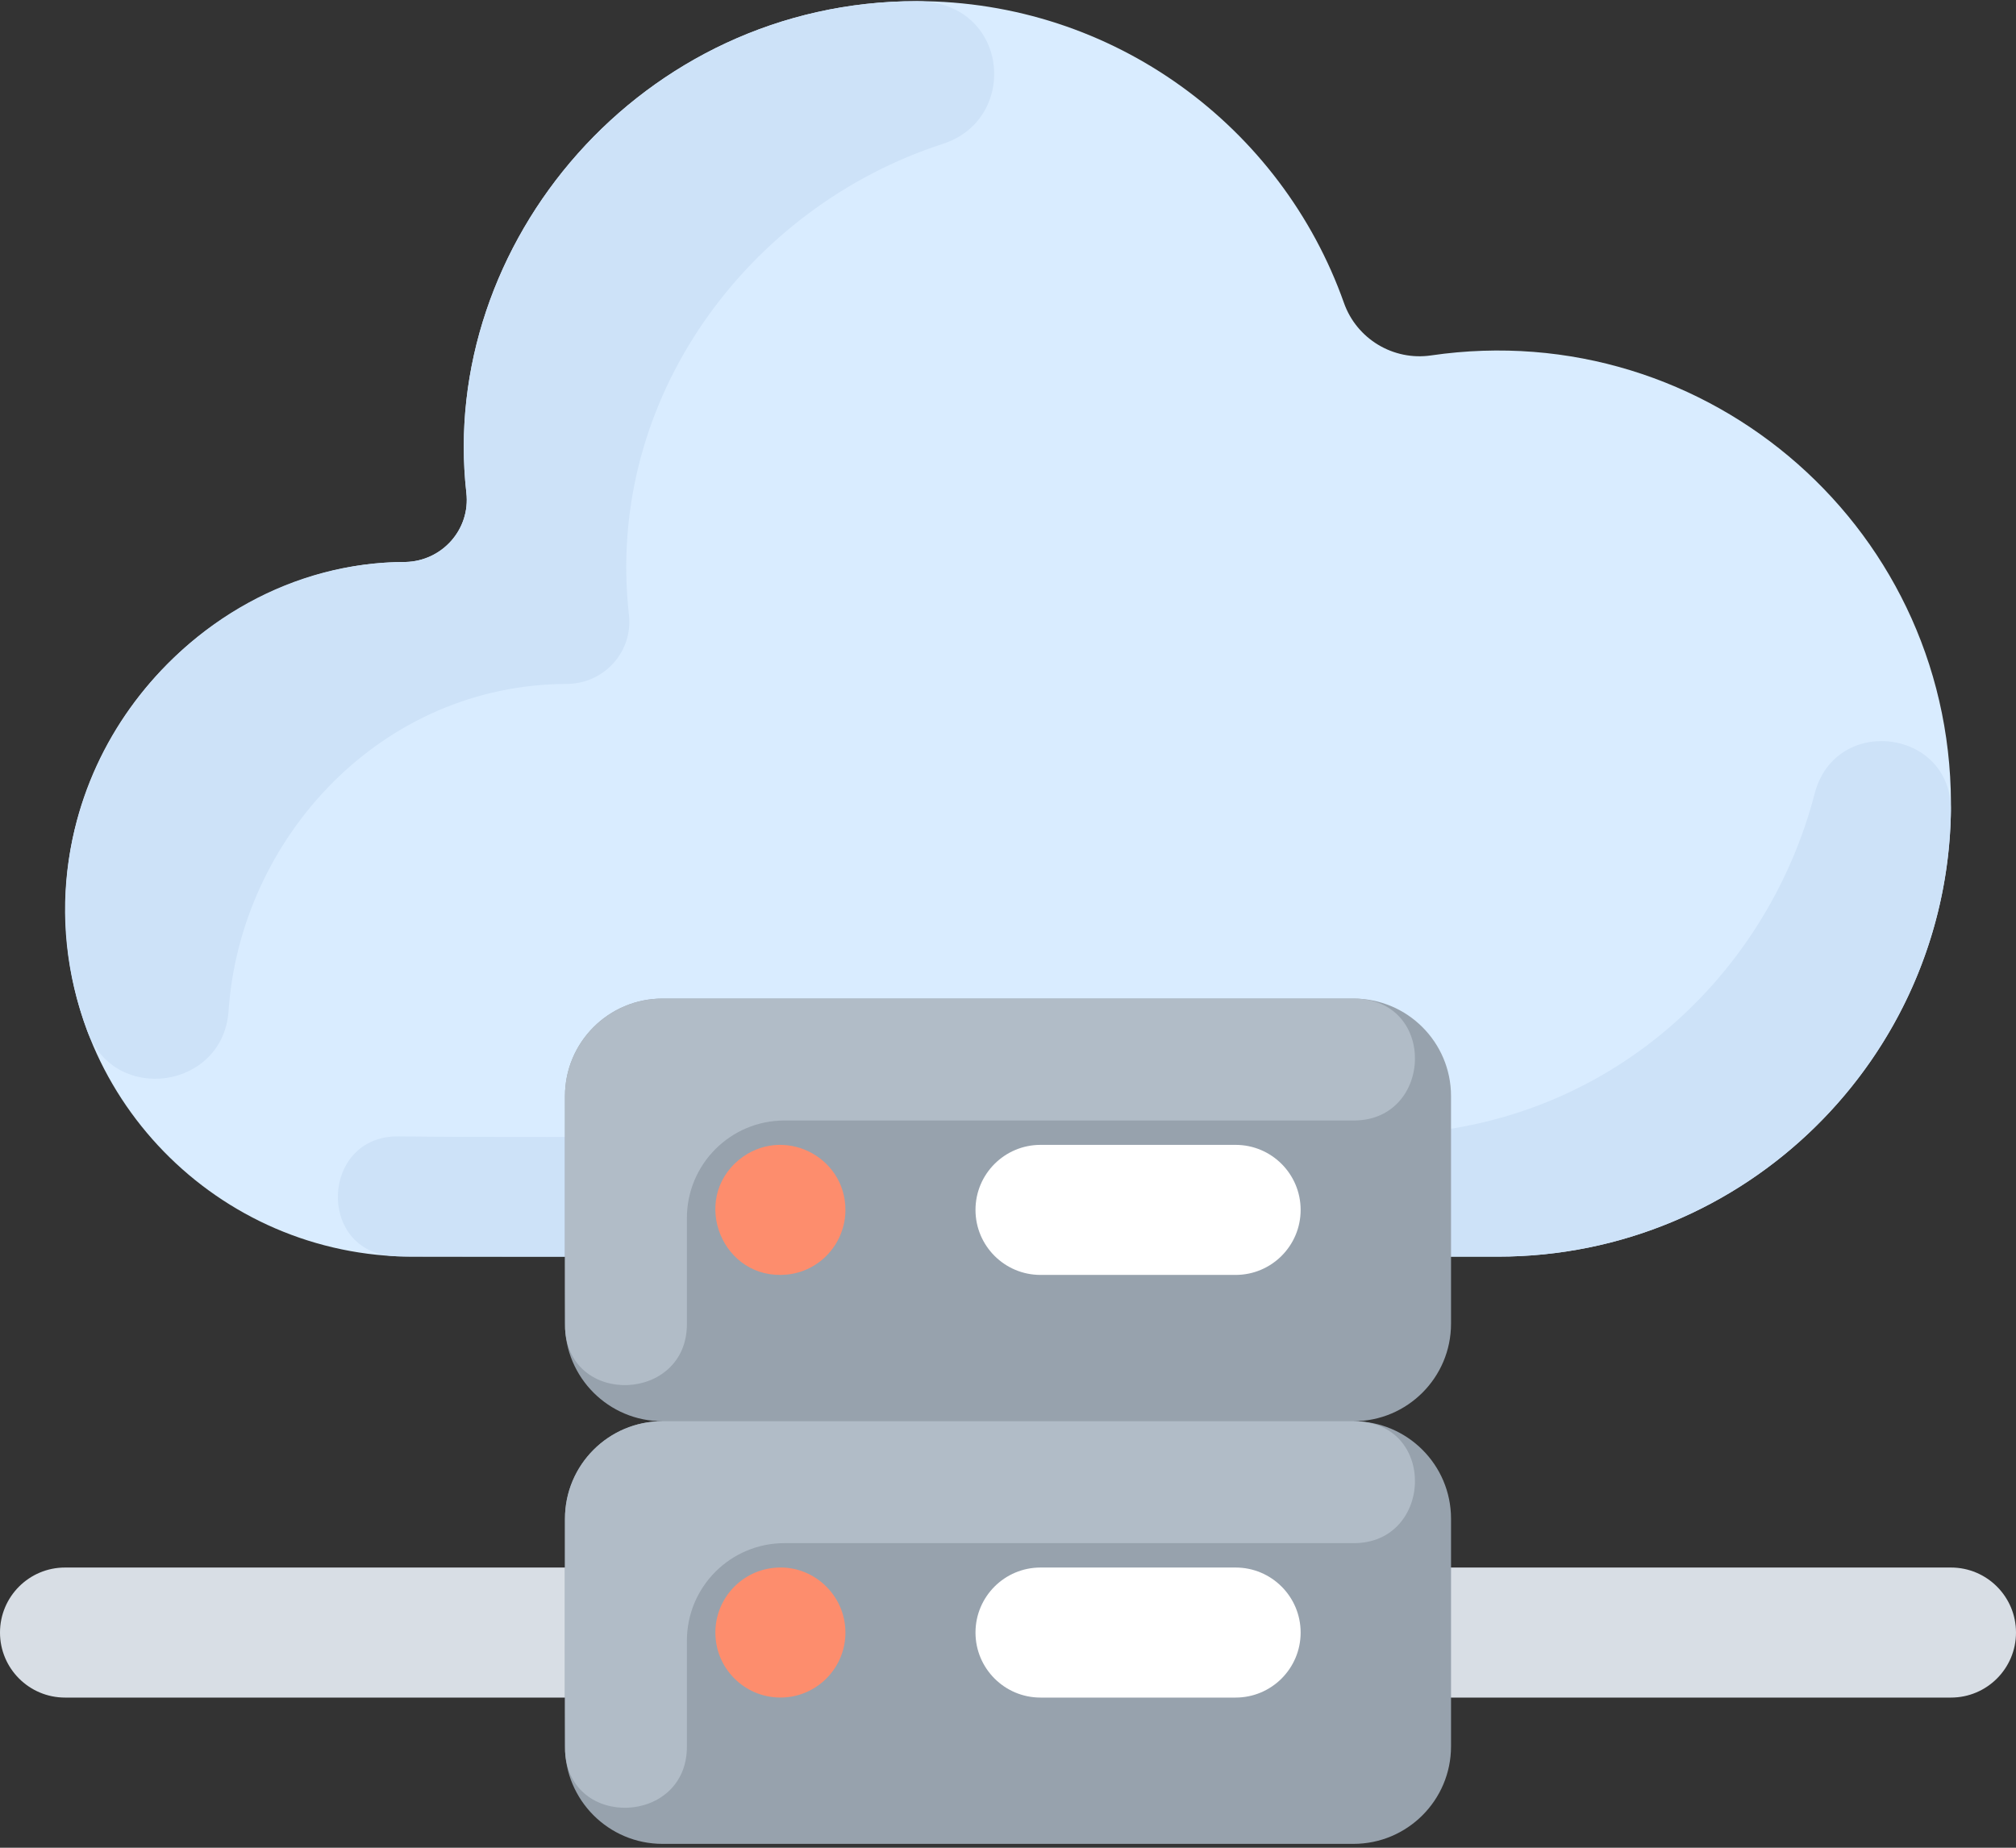 <?xml version="1.0" encoding="UTF-8"?>
<svg width="120px" height="110px" viewBox="0 0 120 110" version="1.1" xmlns="http://www.w3.org/2000/svg" xmlns:xlink="http://www.w3.org/1999/xlink">
    <rect x="0" y="0" width="120" height="110" fill="#333333" stroke="none"/>
    <title>7B577A49-4CC5-4E1E-9CA7-E7A34C1A336F</title>
    <g id="Page-1" stroke="none" stroke-width="1" fill="none" fill-rule="evenodd">
        <g id="Desktop-HD" transform="translate(-591, -1895)" fill-rule="nonzero">
            <g id="seo-and-web-3" transform="translate(591, 1895)">
                <path d="M116.12,48.578 C115.729,63.133 103.808,74.811 89.157,74.811 L24.571,74.811 C12.95,74.811 3.569,65.228 3.899,53.532 C4.221,42.109 13.879,33.456 24.132,33.456 C26.317,33.407 28.007,31.517 27.76,29.343 C26.09,14.515 38.178,0.068 54.567,0.068 C66.305,0.068 76.291,7.565 79.997,18.032 C80.755,20.178 82.937,21.492 85.189,21.158 C101.73,18.74 116.533,31.683 116.12,48.578 L116.12,48.578 Z" id="Path" fill="#D9ECFF"></path>
                <path d="M89.156,74.811 C20.071,74.811 24.279,74.825 23.443,74.78 C18.82,74.532 19.095,67.594 23.724,67.652 C33.548,67.775 50.54,67.552 81.898,67.552 C95.223,67.552 105.114,58.402 108.017,47.242 C109.249,42.509 116.194,43.396 116.126,48.286 C115.92,62.835 104.012,74.811 89.156,74.811 Z" id="Path" fill="#CDE2F8"></path>
                <path d="M33.629,101.061 L3.871,101.061 C1.733,101.061 0,99.327 0,97.19 C0,95.052 1.733,93.319 3.871,93.319 L33.629,93.319 C35.767,93.319 37.5,95.052 37.5,97.19 C37.5,99.327 35.767,101.061 33.629,101.061 Z" id="Path" fill="#D8DEE5"></path>
                <path d="M116.129,101.061 L86.371,101.061 C84.233,101.061 82.5,99.327 82.5,97.19 C82.5,95.052 84.233,93.319 86.371,93.319 L116.129,93.319 C118.267,93.319 120,95.052 120,97.19 C120,99.327 118.267,101.061 116.129,101.061 Z" id="Path" fill="#D8DEE5"></path>
                <path d="M80.565,84.609 C83.77,84.609 86.371,87.21 86.371,90.415 L86.371,103.964 C86.371,107.169 83.77,109.77 80.565,109.77 L39.435,109.77 C36.23,109.77 33.629,107.169 33.629,103.964 L33.629,90.415 C33.629,87.21 36.23,84.609 39.435,84.609 C36.23,84.609 33.629,82.008 33.629,78.802 L33.629,65.254 C33.629,62.048 36.23,59.448 39.435,59.448 L80.565,59.448 C83.77,59.448 86.371,62.048 86.371,65.254 L86.371,78.802 C86.371,82.008 83.77,84.609 80.565,84.609 Z" id="Path" fill="#97A2AD"></path>
                <path d="M43.996,69.036 C46.58,66.954 50.323,68.813 50.323,72.028 C50.323,73.992 48.828,75.689 46.831,75.88 C43.017,76.245 41.062,71.454 43.996,69.036 Z" id="Path" fill="#FD8D6D"></path>
                <path d="M73.548,75.899 L61.935,75.899 C59.798,75.899 58.065,74.166 58.065,72.028 C58.065,69.891 59.798,68.157 61.935,68.157 L73.548,68.157 C75.686,68.157 77.419,69.891 77.419,72.028 C77.419,74.166 75.686,75.899 73.548,75.899 Z" id="Path" fill="#FFFFFF"></path>
                <path d="M42.6,97.569 C42.391,95.409 43.982,93.538 46.072,93.338 C48.313,93.1 50.323,94.891 50.323,97.19 C50.323,99.205 48.779,100.855 46.831,101.041 C44.671,101.248 42.8,99.658 42.6,97.569 L42.6,97.569 Z" id="Path" fill="#FD8D6D"></path>
                <path d="M73.548,101.061 L61.935,101.061 C59.798,101.061 58.065,99.327 58.065,97.19 C58.065,95.052 59.798,93.319 61.935,93.319 L73.548,93.319 C75.686,93.319 77.419,95.052 77.419,97.19 C77.419,99.327 75.686,101.061 73.548,101.061 Z" id="Path" fill="#FFFFFF"></path>
                <path d="M80.588,66.706 L46.694,66.706 C43.487,66.706 40.887,69.305 40.887,72.512 L40.887,78.826 C40.887,83.483 33.877,83.758 33.637,79.107 C33.624,78.869 33.629,65.017 33.629,65.254 C33.629,62.047 36.229,59.448 39.435,59.448 L80.565,59.448 C85.569,59.448 85.31,66.706 80.588,66.706 Z" id="Path" fill="#B1BCC7"></path>
                <path d="M80.588,91.867 L46.694,91.867 C43.487,91.867 40.887,94.467 40.887,97.673 L40.887,103.988 C40.887,108.645 33.877,108.919 33.637,104.268 C33.624,104.031 33.629,90.178 33.629,90.415 C33.629,87.209 36.229,84.609 39.435,84.609 L80.565,84.609 C85.569,84.609 85.31,91.867 80.588,91.867 Z" id="Path" fill="#B1BCC7"></path>
                <path d="M56.118,8.567 C44.561,12.311 35.987,23.721 37.437,36.602 C37.684,38.774 35.995,40.666 33.81,40.715 C22.65,40.715 14.304,49.938 13.606,60.174 C13.289,64.829 6.849,65.774 5.207,61.407 C0.022,47.613 10.7,33.457 24.133,33.457 C26.318,33.408 28.006,31.516 27.76,29.344 C26.09,14.515 38.177,0.069 54.566,0.069 C60.049,0.069 60.74,7.07 56.118,8.567 Z" id="Path" fill="#CDE2F8"></path>
            </g>
        </g>
    </g>
</svg>